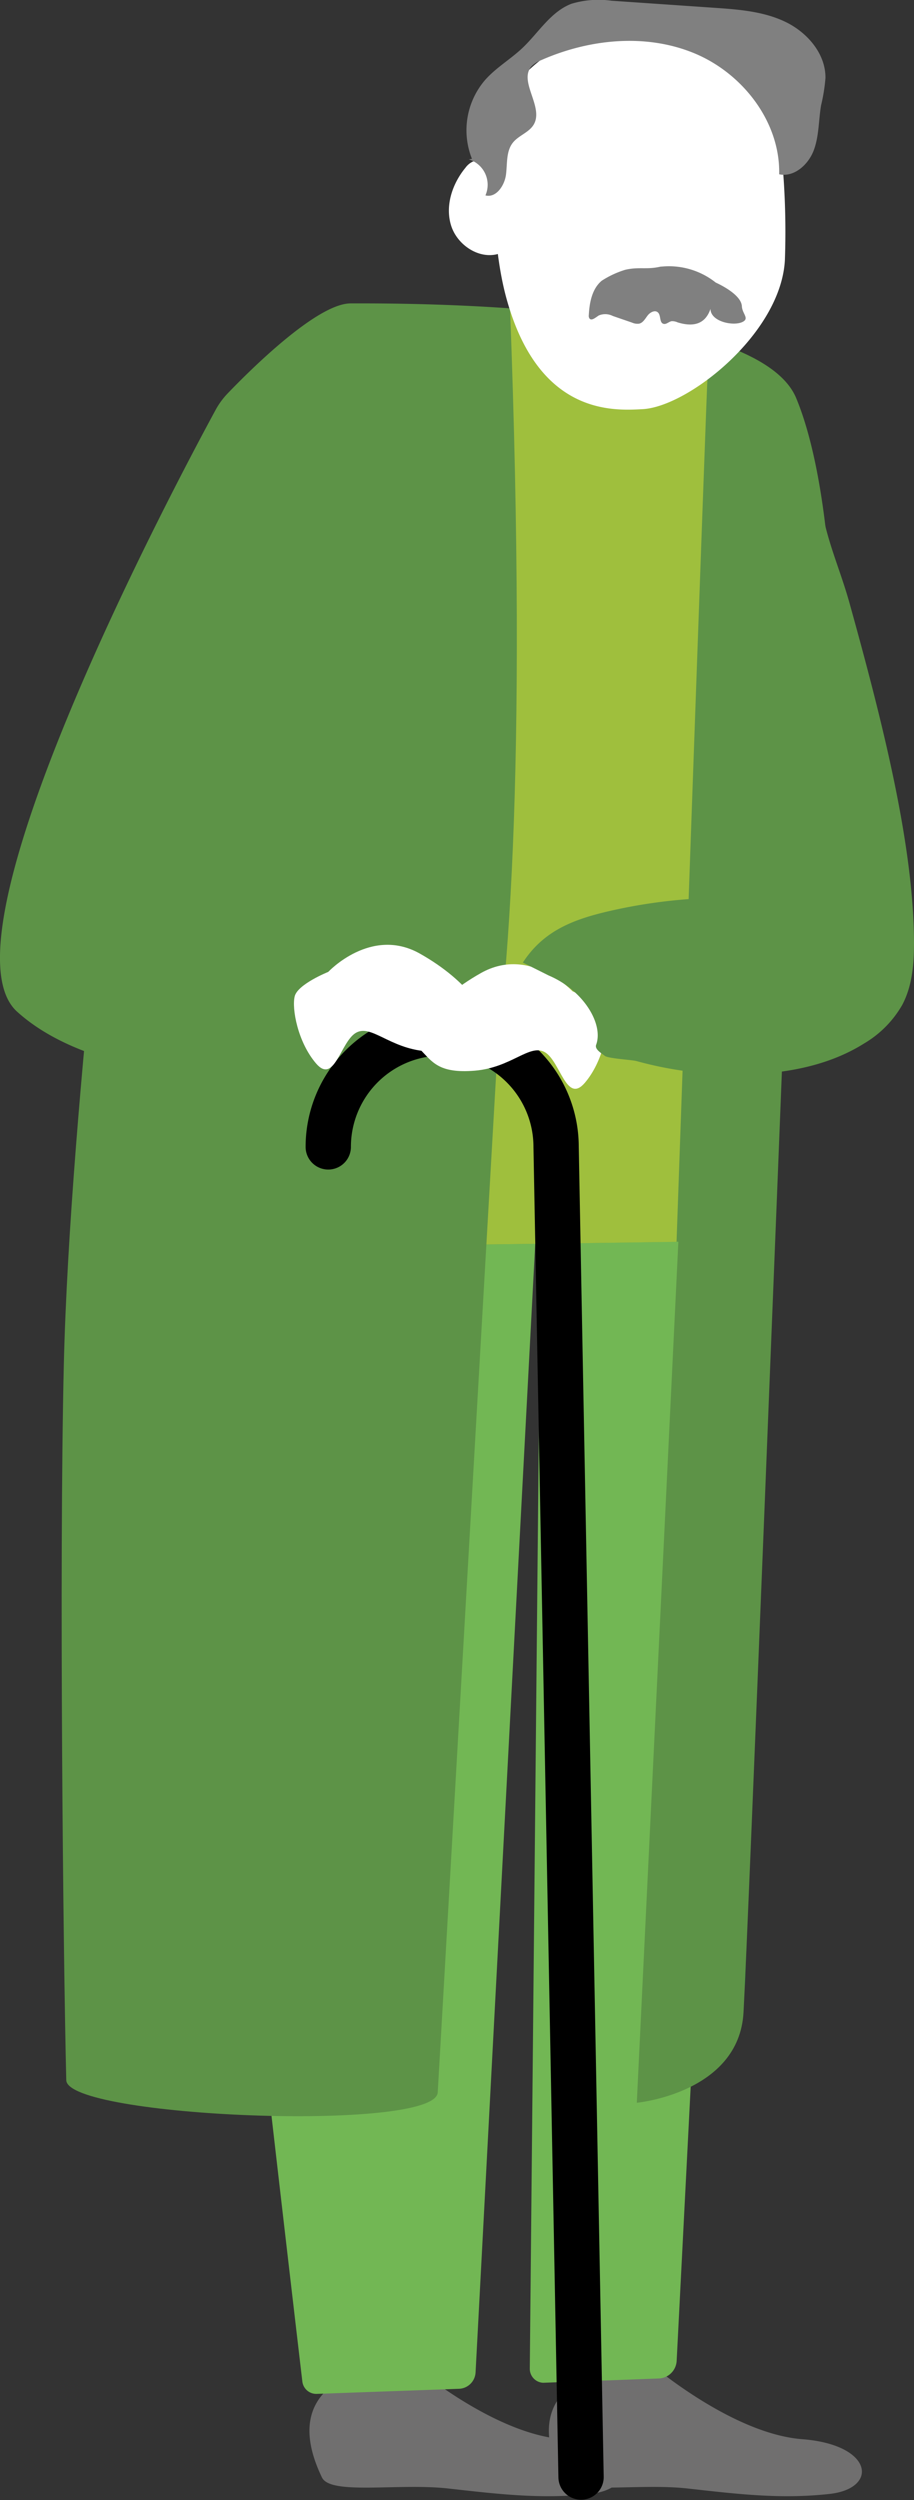 <svg xmlns="http://www.w3.org/2000/svg" width="141.259" height="386.282" viewBox="0 0 141.259 386.282">
  <rect x="0" y="0" width="141.259" height="386.282" fill="#333333" stroke="none"/>
  <g id="Group_1056" data-name="Group 1056" transform="translate(-540.697 -996.731)">
    <g id="Group_1052" data-name="Group 1052" transform="translate(45 717.948)">
      <path id="Path_31508" data-name="Path 31508" d="M593.592,437.747l-1.886,170.411s18.971-17.634,19.156-23.106L616.23,425.8l-27.04-7.546Z" fill="#006837"/>
      <g id="Group_1051" data-name="Group 1051">
        <path id="Path_31509" data-name="Path 31509" d="M595.014,643.849a2.376,2.376,0,0,1,1.671.53c2.789,2.273,13.52,10.538,22.995,11.267,11,.846,11.843,7.613,4.23,8.459s-14.381,0-21.994-.846-18.133,1.056-19.457-1.692C575.088,646.26,590.84,644.141,595.014,643.849Z" fill="#706f6f"/>
        <path id="Path_31510" data-name="Path 31510" d="M558.014,643.849a2.376,2.376,0,0,1,1.671.53c2.789,2.273,13.52,10.538,22.995,11.267,11,.846,11.843,7.613,4.23,8.459s-14.381,0-21.994-.846-18.133,1.056-19.457-1.692C538.088,646.26,553.84,644.141,558.014,643.849Z" fill="#706f6f"/>
        <path id="Path_31511" data-name="Path 31511" d="M533.225,564.769c0,3.42,7.748,69.6,9.2,81.966a2.166,2.166,0,0,0,2.234,1.911l21.969-.785a2.668,2.668,0,0,0,2.569-2.526l10.247-193.754-1.867,193.17a2.162,2.162,0,0,0,2.057,2.179l17.872-.662a2.879,2.879,0,0,0,2.77-2.731l12.181-238.174-50.935-24.524L545.487,483.651Z" fill="#72b754"/>
        <path id="Path_31512" data-name="Path 31512" d="M547.374,471.389l55.566-.793a11.891,11.891,0,0,0,11.647-10.519c2.124-18.33,6.528-55.235,8.4-62.731,2.516-10.062,2.044-41.974-4.244-57.066s-62.568-14.62-68.856-14.62c-5.213,0-15.612,10.372-19.016,13.919a11.8,11.8,0,0,0-1.857,2.546c-5.843,10.753-43.464,81.337-30.691,92.95,8.7,7.9,23.79,9.972,33.8,10.416a11.871,11.871,0,0,0,12.1-9.337h0a11.9,11.9,0,0,0-7.409-13.678l-25.286-9.567" fill="#5d9347"/>
        <path id="Path_31513" data-name="Path 31513" d="M605.058,336.761c-.159,1.675-4.8,133.89-4.8,133.89l-37.506.515s17.167-1.123,11.775-144.713C588.137,330.863,605.058,336.761,605.058,336.761Z" fill="#9fbf3d"/>
        <path id="Path_31514" data-name="Path 31514" d="M572.212,296.891h0S570.838,313.617,574,325c5,18,16.547,17.233,21,17,7.061-.369,21.371-11.681,22-23a122.11,122.11,0,0,0-1.4-23.366l-4.206-4.673A23.729,23.729,0,0,0,572.212,296.891Z" fill="#fff"/>
        <path id="Path_31515" data-name="Path 31515" d="M515,383s-8.5,66.223-9.443,106.782c-.722,31.045-.1,90.8.382,110.4.141,5.763,56.97,8.074,57.409,1.9L573.075,432.6Z" fill="#5d9347"/>
        <path id="Path_31516" data-name="Path 31516" d="M546.43,455.983a17.607,17.607,0,0,1,35.214,0L585.5,661.5" fill="none" stroke="#000" stroke-linecap="round" stroke-linejoin="round" stroke-width="7"/>
        <path id="Path_31517" data-name="Path 31517" d="M546.43,428.944s6.6-7.074,14.149-2.83,11.319,9.9,9.432,11.791-2.83,3.772-8.489,3.3-8.489-4.245-10.847-2.83-3.3,8.018-6.131,4.716-3.773-8.489-3.3-10.375S546.43,428.944,546.43,428.944Z" fill="#fff"/>
        <path id="Path_31518" data-name="Path 31518" d="M573.088,308.35c.7-1.711-.649-3.68-2.341-4.422a2.612,2.612,0,0,0-1.968-.183,2.966,2.966,0,0,0-1.136.945c-2.039,2.466-3.181,5.879-2.229,8.934s4.414,5.336,7.453,4.336" fill="#fff"/>
        <path id="Path_31519" data-name="Path 31519" d="M568.638,303.321a11.907,11.907,0,0,1,2.029-12.175c1.676-1.9,3.919-3.2,5.758-4.934,2.5-2.365,4.38-5.626,7.6-6.851a14.509,14.509,0,0,1,6.179-.467l15.858,1.09c3.751.258,7.606.542,11,2.168s6.254,4.929,6.21,8.689a27.018,27.018,0,0,1-.672,4.19c-.4,2.33-.306,4.767-1.138,6.979s-3.035,4.2-5.344,3.7c.183-8.1-5.656-15.623-13.147-18.71s-16.214-2.192-23.629,1.075a4.261,4.261,0,0,0-1.455.909c-2.138,2.3,1.86,6.251.326,8.994-.71,1.27-2.355,1.713-3.257,2.855-1.058,1.34-.839,3.238-1.058,4.931s-1.524,3.636-3.177,3.21a4.1,4.1,0,0,0-2.574-5.568" fill="gray"/>
        <path id="Path_31520" data-name="Path 31520" d="M597.77,319.981c-2.166.5-3.286-.012-5.452.487a14.436,14.436,0,0,0-3.627,1.691c-1.495,1.247-1.893,3.364-1.994,5.308a.782.782,0,0,0,.087.5c.33.471.975-.146,1.465-.448a2.578,2.578,0,0,1,2.157.085l2.978,1.026a2.023,2.023,0,0,0,1.1.16c.6-.14.93-.773,1.31-1.266s1.129-.892,1.584-.468c.5.465.2,1.569.857,1.761.436.129.82-.337,1.269-.411a2.081,2.081,0,0,1,.92.186c1.487.453,4.079.91,5.079-2.09,0,2,3.607,2.735,5,2,1.033-.545-.087-1.23-.148-2.4-.1-1.95-4.021-3.646-4.034-3.657a11.641,11.641,0,0,0-8.038-2.5Z" fill="gray"/>
        <path id="Path_31521" data-name="Path 31521" d="M584.188,431.944s-6.6-7.074-14.148-2.83-11.319,9.9-9.432,11.791,2.829,3.772,8.489,3.3,8.489-4.245,10.847-2.83,3.3,8.018,6.131,4.716,3.773-8.489,3.3-10.375S584.188,431.944,584.188,431.944Z" fill="#fff"/>
        <path id="Path_31522" data-name="Path 31522" d="M623,359c1.05,4.687,2.714,8.372,4,13,5,18,9.758,36.723,9.95,51.708.045,3.521-.15,7.181-1.792,10.3a16.319,16.319,0,0,1-5.887,5.979c-5.1,3.216-11.219,4.489-17.244,4.759a57.974,57.974,0,0,1-18-2.034c-.65-.18-4.313-.379-4.848-.789-.582-.446-1.6-1.032-1.347-1.72,1.171-3.2-1.961-8.431-7.329-10.7l-4-2c3.2-4.915,7.769-6.674,13.484-7.982a81.014,81.014,0,0,1,18.936-2.035,26.22,26.22,0,0,1,8.711,1.245Z" fill="#5d9347"/>
      </g>
      <path id="Path_31523" data-name="Path 31523" d="M600.987,461.36l-6.872,142.308s15.795-1.489,16.493-13.956,6.027-147.8,6.027-147.8l-13.11-1.269Z" fill="#5d9347"/>
    </g>
  </g>
</svg>

